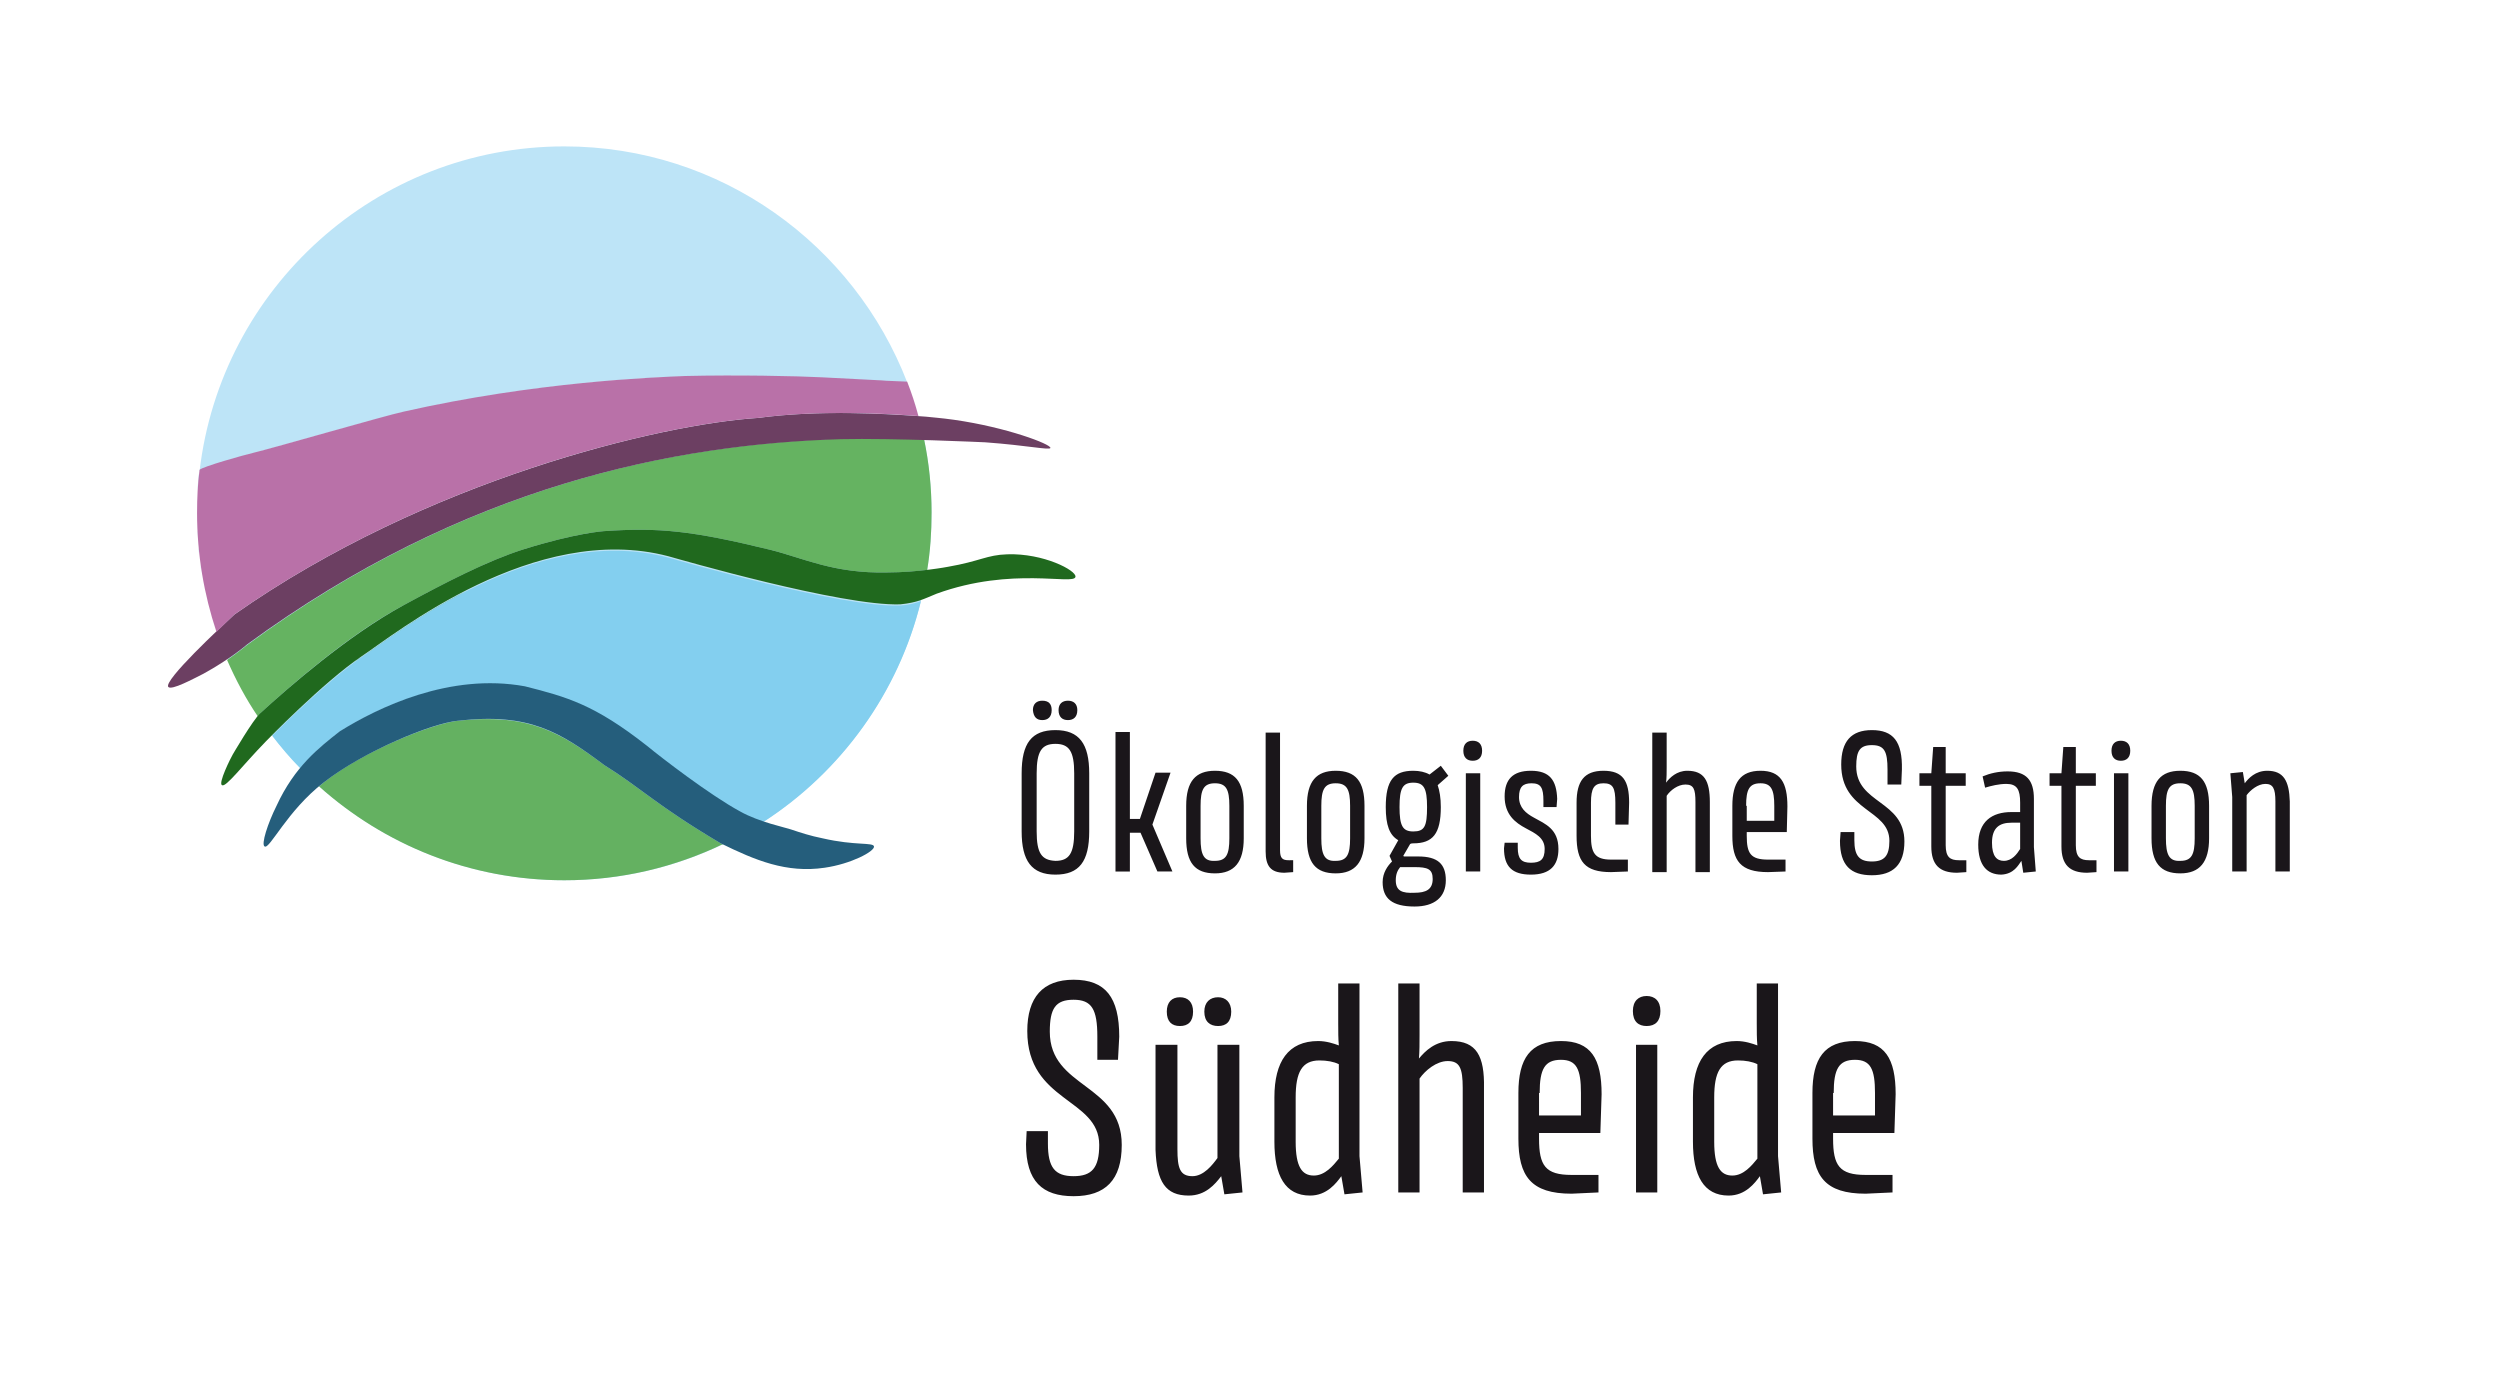 <?xml version="1.0" encoding="UTF-8"?>
<svg xmlns="http://www.w3.org/2000/svg" xmlns:xlink="http://www.w3.org/1999/xlink" version="1.1" id="Ebene_1_Kopie" x="0px" y="0px" viewBox="0 0 399.6 221.9" style="enable-background:new 0 0 399.6 221.9;" xml:space="preserve">
<style type="text/css">
	.st0{fill:none;}
	.st1{clip-path:url(#SVGID_00000021083969389386037710000004882740989721873839_);fill:#1A161A;}
	.st2{clip-path:url(#SVGID_00000021083969389386037710000004882740989721873839_);}
	.st3{fill:#BBE2F5;}
	.st4{fill:#BDE4F7;}
	.st5{fill:#65B361;}
	.st6{fill:#64B161;}
	.st7{clip-path:url(#SVGID_00000021083969389386037710000004882740989721873839_);fill:#83CFEF;}
	.st8{fill:#6C3F62;}
	.st9{fill:#20691E;}
	.st10{fill:#255E7C;}
	.st11{fill:#B971A8;}
</style>
<rect x="26.9" y="23.3" class="st0" width="339" height="167.9"></rect>
<path class="st0" d="M90.2,23.3c-32.4,0-58.7,26.3-58.7,58.7c0,32.4,26.3,58.7,58.7,58.7c32.4,0,58.7-26.3,58.7-58.7  C148.9,49.6,122.6,23.3,90.2,23.3z"></path>
<g>
	<defs>
		<rect id="SVGID_1_" x="26.9" y="23.3" width="339" height="167.9"></rect>
	</defs>
	<clipPath id="SVGID_00000025443134499799223700000013657935971300523451_">
		<use xlink:href="#SVGID_1_" style="overflow:visible;"></use>
	</clipPath>
	<path style="clip-path:url(#SVGID_00000025443134499799223700000013657935971300523451_);fill:#1A161A;" d="M293.1,174.7   c0-3.8,0.8-5.3,3.4-5.3c2.5,0,3.2,1.5,3.2,5.3v3.6h-6.7V174.7z M302.8,181.1l0.2-6.2c0-5.7-1.7-8.5-6.5-8.5c-4.9,0-6.8,2.8-6.8,8.3   v7.3c0,6,2,8.8,8.5,8.8l4.3-0.2v-2.8h-4.3c-4.2,0-5.2-1.5-5.2-5.8v-0.9H302.8z M280.9,185.2c-0.9,1.1-2.2,2.7-4,2.7   c-1.9,0-2.9-1.4-2.9-5.4v-7.1c0-4,1-5.9,3.8-5.9c1.2,0,2.3,0.2,3.1,0.6V185.2z M284.2,184.8v-27.6h-3.4v6.4c0,1.2,0,2.5,0.1,3.5   c-0.8-0.3-2-0.7-3.3-0.7c-4.8,0-7,3.3-7,9v7.1c0,5.4,1.7,8.6,5.7,8.6c2.7,0,4.2-2,5-3.1l0.5,2.9l2.9-0.3L284.2,184.8z M261.5,190.6   h3.4v-23.6h-3.4V190.6z M263.2,164c1.4,0,2.2-0.8,2.2-2.4c0-1.6-0.9-2.4-2.2-2.4s-2.2,0.8-2.2,2.4C261,163.3,261.9,164,263.2,164    M246.1,174.7c0-3.8,0.8-5.3,3.4-5.3c2.5,0,3.2,1.5,3.2,5.3v3.6h-6.7V174.7z M255.8,181.1l0.2-6.2c0-5.7-1.7-8.5-6.5-8.5   c-4.9,0-6.8,2.8-6.8,8.3v7.3c0,6,2,8.8,8.5,8.8l4.3-0.2v-2.8h-4.3c-4.2,0-5.2-1.5-5.2-5.8v-0.9H255.8z M232,166.4   c-2.6,0-4.2,1.6-5.2,2.8c0.1-1.1,0.1-2.5,0.1-3.8v-8.2h-3.4v33.4h3.4v-18.2c0.9-1.3,2.7-2.8,4.5-2.8c1.9,0,2.4,1.1,2.4,4.3v16.7   h3.4v-16.7C237.3,168.8,236,166.4,232,166.4 M214,185.2c-0.9,1.1-2.2,2.7-4,2.7c-1.9,0-2.9-1.4-2.9-5.4v-7.1c0-4,1-5.9,3.8-5.9   c1.2,0,2.3,0.2,3.1,0.6V185.2z M217.3,184.8v-27.6h-3.4v6.4c0,1.2,0,2.5,0.1,3.5c-0.8-0.3-2-0.7-3.3-0.7c-4.8,0-7,3.3-7,9v7.1   c0,5.4,1.7,8.6,5.7,8.6c2.7,0,4.2-2,5-3.1l0.5,2.9l2.9-0.3L217.3,184.8z M190,191.1c2.7,0,4.2-1.8,5.2-3.1l0.5,2.9l2.9-0.3   l-0.5-5.8v-17.8h-3.5v18.1c-0.8,1.1-2.2,2.9-4,2.9c-2,0-2.4-1.3-2.4-4.3v-16.7h-3.5v16.8C184.9,188.9,186.3,191.1,190,191.1    M194.7,164c1.3,0,2.1-0.7,2.1-2.3c0-1.5-0.9-2.3-2.1-2.3c-1.3,0-2.2,0.8-2.2,2.3C192.5,163.3,193.4,164,194.7,164 M188.6,164   c1.3,0,2.1-0.7,2.1-2.3c0-1.5-0.8-2.3-2.1-2.3c-1.3,0-2.1,0.8-2.1,2.3C186.5,163.3,187.3,164,188.6,164 M171.6,156.6   c-4.9,0-7.4,2.8-7.4,8.2c0,11.4,11.5,10.7,11.5,18.2c0,3.7-1.2,5-4.1,5c-3,0-4.1-1.4-4.1-5.2v-2h-3.4l-0.1,2.1   c0,5.9,2.6,8.3,7.6,8.3c5.1,0,7.7-2.6,7.7-8.2c0-9.9-11.5-9-11.5-18.1c0-3.7,0.9-5.1,3.8-5.1c2.9,0,3.8,1.5,3.8,5.9v3.7h3.3   l0.2-3.7C178.9,159.4,176.7,156.6,171.6,156.6"></path>
	<path style="clip-path:url(#SVGID_00000025443134499799223700000013657935971300523451_);fill:#1A161A;" d="M362.4,123.2   c-1.9,0-3,1.2-3.6,2l-0.3-1.8l-2,0.2l0.3,3.8v11.9h2.3v-12.2c0.6-0.8,1.8-1.8,3-1.8c1.2,0,1.6,0.7,1.6,2.8v11.2h2.3v-11.2   C365.9,124.8,365,123.2,362.4,123.2 M346.2,134v-5.2c0-2.6,0.5-3.6,2.3-3.6c1.8,0,2.3,1,2.3,3.6v5.2c0,2.6-0.5,3.6-2.3,3.6   C346.7,137.7,346.2,136.6,346.2,134 M343.9,134c0,3.9,1.4,5.6,4.6,5.6c3.1,0,4.6-1.8,4.6-5.6v-5.2c0-3.9-1.4-5.6-4.6-5.6   c-3.1,0-4.6,1.7-4.6,5.6V134z M337.9,139.3h2.3v-15.7h-2.3V139.3z M339,121.6c0.9,0,1.5-0.5,1.5-1.6c0-1.1-0.6-1.6-1.5-1.6   c-0.9,0-1.5,0.5-1.5,1.6C337.5,121.1,338.1,121.6,339,121.6 M333.9,137.5c-1.4,0-2.1-0.5-2.1-2.4v-9.5h3.2v-2h-3.2v-4.2h-2   l-0.3,4.2h-1.9v2h1.9v9.7c0,2.9,1.3,4.2,4.1,4.2l1.5-0.1v-1.9H333.9z M321.5,131.5h1.4v4.2c-0.5,0.8-1.3,1.9-2.6,1.9   c-1.1,0-1.9-0.7-1.9-2.9C318.4,132.3,319.6,131.5,321.5,131.5 M323.1,137.6l0.3,1.9l2-0.2l-0.3-3.9v-7.7c0-3-1.2-4.4-4.2-4.4   c-1.5,0-2.8,0.3-4,0.8l0.4,1.8c1-0.3,2.2-0.6,3.4-0.6c1.7,0,2.2,0.9,2.2,3v1.5h-1.4c-3.1,0-5.3,1.5-5.3,5.2c0,3.3,1.4,4.8,3.7,4.8   C321.9,139.7,322.6,138.3,323.1,137.6 M313.1,137.5c-1.4,0-2.1-0.5-2.1-2.4v-9.5h3.2v-2h-3.2v-4.2h-2l-0.3,4.2h-1.9v2h1.9v9.7   c0,2.9,1.3,4.2,4.1,4.2l1.5-0.1v-1.9H313.1z M299.2,116.7c-3.3,0-4.9,1.8-4.9,5.5c0,7.6,7.7,7.1,7.7,12.2c0,2.4-0.8,3.3-2.8,3.3   c-2,0-2.8-0.9-2.8-3.4v-1.3h-2.2l-0.1,1.4c0,3.9,1.7,5.5,5.1,5.5c3.4,0,5.2-1.7,5.2-5.4c0-6.6-7.7-6-7.7-12c0-2.5,0.6-3.4,2.5-3.4   c2,0,2.5,1,2.5,3.9v2.4h2.2l0.1-2.4C304.1,118.5,302.6,116.7,299.2,116.7 M279.1,128.8c0-2.6,0.5-3.6,2.3-3.6c1.7,0,2.2,1,2.2,3.6   v2.4h-4.4V128.8z M285.6,133l0.1-4.1c0-3.8-1.1-5.7-4.3-5.7c-3.2,0-4.5,1.9-4.5,5.6v4.8c0,4,1.3,5.8,5.7,5.8l2.8-0.1v-1.9h-2.8   c-2.8,0-3.4-1-3.4-3.8V133H285.6z M269.7,123.2c-1.7,0-2.8,1.1-3.4,1.9c0.1-0.7,0.1-1.7,0.1-2.5v-5.5h-2.3v22.3h2.3v-12.2   c0.6-0.9,1.8-1.8,3-1.8c1.3,0,1.6,0.7,1.6,2.8v11.2h2.3v-11.2C273.3,124.8,272.4,123.2,269.7,123.2 M256.3,123.2   c-3.1,0-4.3,1.7-4.3,5.1v5.3c0,4.1,1.3,5.8,5.5,5.8l2.7-0.1v-1.9h-2.7c-2.6,0-3.2-1.1-3.2-3.8v-5.3c0-2.3,0.5-3.1,2-3.1   c1.5,0,1.9,0.7,1.9,3.1v3.5h2.1l0.1-3.5C260.4,124.8,259.4,123.2,256.3,123.2 M244.7,123.2c-2.9,0-4.2,1.4-4.2,4.1   c0,2.9,1.7,4.2,3.4,5.1c1.5,0.8,3,1.5,3,3.3c0,1.7-0.7,2.2-2.2,2.2c-1.5,0-2.1-0.6-2.1-2.4v-0.8h-2.1l-0.1,0.9   c0,2.9,1.3,4.2,4.3,4.2c3.1,0,4.4-1.5,4.4-4.1c0-3.2-2.1-4-3.9-5c-1.3-0.7-2.4-1.6-2.4-3.3c0-1.6,0.6-2.2,2-2.2   c1.5,0,1.9,0.7,1.9,2.8v1h2.1l0.1-1.3C248.8,124.7,247.7,123.2,244.7,123.2 M234.3,139.3h2.3v-15.7h-2.3V139.3z M235.4,121.6   c0.9,0,1.5-0.5,1.5-1.6c0-1.1-0.6-1.6-1.5-1.6c-0.9,0-1.5,0.5-1.5,1.6C233.9,121.1,234.5,121.6,235.4,121.6 M223.1,140.7   c0-1,0.3-1.6,0.7-2.1h2.3c2.1,0,2.9,0.3,2.9,1.9c0,1.7-1.1,2.2-2.9,2.2C224.1,142.8,223.1,142.4,223.1,140.7 M225.9,132.9   c-1.7,0-2.2-0.9-2.2-3.9c0-3,0.5-3.9,2.2-3.9c1.7,0,2.2,0.9,2.2,3.9C228.1,132.1,227.7,132.9,225.9,132.9 M225.9,134.8   c3.1,0,4.4-1.5,4.4-5.8c0-1.5-0.2-2.6-0.5-3.5l1.7-1.5l-1.2-1.6l-1.8,1.4c-0.7-0.4-1.6-0.6-2.6-0.6c-3.1,0-4.4,1.5-4.4,5.8   c0,2.9,0.6,4.5,2,5.3l-1.4,2.5l0.4,0.9c-0.7,0.7-1.5,1.8-1.5,3.3c0,2.6,1.5,3.9,5.1,3.9c3.2,0,5-1.5,5-4.2c0-2.6-1.3-3.8-4.4-3.8   h-2.3l-0.1-0.1l1.1-1.9C225.6,134.8,225.7,134.8,225.9,134.8 M211.2,134v-5.2c0-2.6,0.5-3.6,2.3-3.6c1.8,0,2.3,1,2.3,3.6v5.2   c0,2.6-0.5,3.6-2.3,3.6C211.7,137.7,211.2,136.6,211.2,134 M208.9,134c0,3.9,1.4,5.6,4.6,5.6c3.1,0,4.6-1.8,4.6-5.6v-5.2   c0-3.9-1.4-5.6-4.6-5.6c-3.1,0-4.6,1.7-4.6,5.6V134z M206,137.5c-1,0-1.4-0.3-1.4-1.6v-18.8h-2.3v19c0,2.3,0.8,3.4,3,3.4l1.4-0.1   v-1.9H206z M191.9,134v-5.2c0-2.6,0.5-3.6,2.3-3.6c1.8,0,2.3,1,2.3,3.6v5.2c0,2.6-0.5,3.6-2.3,3.6   C192.4,137.7,191.9,136.6,191.9,134 M189.6,134c0,3.9,1.4,5.6,4.6,5.6c3.1,0,4.6-1.8,4.6-5.6v-5.2c0-3.9-1.4-5.6-4.6-5.6   c-3.1,0-4.6,1.7-4.6,5.6V134z M185,139.3h2.4l-3.2-7.5l2.9-8.3h-2.4l-2.5,7.4h-1.6v-13.9h-2.3v22.3h2.3v-6.2h1.7L185,139.3z    M165.7,132.9v-9.3c0-3.5,0.8-4.7,3-4.7c2.2,0,3,1.2,3,4.7v9.3c0,3.5-0.8,4.7-3,4.7C166.5,137.5,165.7,136.4,165.7,132.9    M163.3,132.9c0,4.7,1.6,6.9,5.4,6.9c3.8,0,5.4-2.1,5.4-6.9v-9.3c0-4.7-1.6-6.9-5.4-6.9c-3.8,0-5.4,2.1-5.4,6.9V132.9z    M170.7,115.1c0.9,0,1.5-0.5,1.5-1.6c0-1-0.6-1.5-1.5-1.5c-0.9,0-1.5,0.5-1.5,1.5C169.2,114.6,169.8,115.1,170.7,115.1    M166.6,115.1c0.9,0,1.5-0.5,1.5-1.6c0-1-0.5-1.5-1.5-1.5c-0.9,0-1.5,0.5-1.5,1.5C165.2,114.6,165.7,115.1,166.6,115.1"></path>
	<g style="clip-path:url(#SVGID_00000025443134499799223700000013657935971300523451_);">
		<path class="st3" d="M31.6,78.4c0.1-1.1,0.2-2.2,0.3-3.3C31.7,76.2,31.6,77.3,31.6,78.4z"></path>
		<path class="st3" d="M31.6,85.8c0-0.3,0-0.7-0.1-1C31.5,85.1,31.6,85.4,31.6,85.8z"></path>
		<path class="st3" d="M31.5,82c0-1.1,0-2.3,0.1-3.4C31.5,79.7,31.5,80.9,31.5,82z"></path>
		<path class="st4" d="M40.4,72.5c3.7-1,20.9-5.9,24.1-6.6c21.2-4.8,40.2-5.6,45-5.7c8.2-0.3,17.7,0,21.7,0.2c4,0.2,7.9,0.4,9.7,0.5    c0.8,0.1,2.5,0.1,4.1,0.2c-8.5-22-29.8-37.7-54.8-37.7c-30.1,0-54.9,22.7-58.3,51.9C32.3,74.7,39.1,72.8,40.4,72.5z"></path>
		<path class="st3" d="M33.9,98.6c-0.6-2-1.1-4-1.4-6.1C32.8,94.6,33.3,96.6,33.9,98.6z"></path>
		<path class="st3" d="M145,61c0.7,1.8,1.3,3.7,1.8,5.5c-6.6-0.5-16.6-0.9-25.6,0.3c-15.6,1-53.1,9.9-83.7,31.4    c-0.6,0.5-1.7,1.5-2.9,2.7c7.9,23.1,29.8,39.8,55.6,39.8c32.4,0,58.7-26.3,58.7-58.7C148.9,74.6,147.5,67.5,145,61z"></path>
		<path class="st3" d="M34.5,100.8c-0.2-0.7-0.4-1.3-0.6-2C34.1,99.4,34.3,100.1,34.5,100.8z"></path>
		<path class="st3" d="M31.8,88.7c0-0.4-0.1-0.8-0.1-1.2C31.8,87.9,31.8,88.3,31.8,88.7z"></path>
		<path class="st3" d="M32.2,91.5c-0.1-0.5-0.1-0.9-0.2-1.4C32.1,90.6,32.2,91,32.2,91.5z"></path>
	</g>
	<g style="clip-path:url(#SVGID_00000025443134499799223700000013657935971300523451_);">
		<path class="st5" d="M41.6,114c4.6-4.2,14-12.5,22.8-17.2c6.8-3.7,13.6-7.2,19.3-9c8.3-2.6,12.8-2.9,12.8-2.9    c8.8-0.6,14-0.1,26.7,3c5.2,1.3,10.1,3.8,18.6,3.6c2.4,0,4.7-0.2,6.4-0.4c0.5-3,0.7-6,0.7-9.2c0-4-0.4-7.9-1.2-11.7    c-4.4-0.1-9.5-0.2-13.3-0.1C108,71,74.3,77.5,39.5,103.1c0,0-1.2,1-3.2,2.4c1.4,3.2,3,6.2,4.9,9C41.4,114.3,41.5,114.1,41.6,114z"></path>
		<path class="st6" d="M56.3,106c6-3.8,12.8-8.2,18-11.4c-8,4.1-14.1,8.9-16.6,10.5C57.2,105.3,56.8,105.7,56.3,106z"></path>
	</g>
	<path style="clip-path:url(#SVGID_00000025443134499799223700000013657935971300523451_);fill:#83CFEF;" d="M54.2,117   c6.1-3.8,17.6-9.4,29.6-7.2c6.7,1.7,11.1,2.9,19.5,9.5c2.4,1.9,10.1,7.9,14.9,10.5c1.1,0.6,2.5,1.2,3.8,1.6   c12.4-8,21.6-20.6,25.2-35.3c-0.9,0.3-1.8,0.6-3.4,0.7c-9.4,0.3-35.3-7.2-37.1-7.7c-21.4-5.6-43.7,12.5-49,16   c-4.9,3.4-11.6,9.9-14.2,12.5c1.4,1.8,2.9,3.6,4.5,5.2C50,120.3,52.2,118.6,54.2,117z"></path>
</g>
<path class="st8" d="M152.5,67.1c-2.1-0.3-3.7-0.4-4.5-0.5c-6.6-0.5-17.2-1.1-26.8,0.2c-15.6,1-53.1,9.9-83.7,31.4  c-2.3,2.1-11.4,10.6-10.6,11.6c0.5,0.6,4-1.3,5.6-2.1c4.2-2.3,6.9-4.6,7-4.7C74.3,77.5,108,71,134.4,70.2c8.3-0.2,23.1,0.5,23.1,0.5  c6.8,0.5,10.3,1.3,10.4,0.9C168,71,160.9,68.3,152.5,67.1z"></path>
<path class="st9" d="M37.2,120.6c0,0,3.2-5.5,4.4-6.6c4.6-4.2,14-12.4,22.8-17.2c6.8-3.7,13.6-7.2,19.3-9c8.3-2.6,12.8-2.9,12.8-2.9  c8.8-0.6,14-0.1,26.7,3c5.2,1.3,10.1,3.8,18.6,3.6c5,0,9.7-0.9,9.7-0.9c5.2-0.9,6.2-1.9,9.5-2c5.8-0.2,11.1,2.6,10.9,3.6  c-0.2,1.4-10.1-1.7-22.2,2.7c-2.2,0.9-3,1.4-5.8,1.7c-9.4,0.3-35.3-7.2-37.1-7.7c-21.4-5.6-43.7,12.5-49,16  c-6.2,4.2-15.3,13.6-15.3,13.6c-3.7,3.8-6.4,7.4-7,7C34.8,125.3,36.9,121.1,37.2,120.6"></path>
<path class="st6" d="M115.2,134.8c-10.3-6.1-12.8-8.9-18.6-12.5c-7.1-5.3-12.1-8.3-23.4-7.1c-4.3,0.5-15.2,4.9-21.5,9.9  c-0.2,0.2-0.5,0.4-0.7,0.6c10.4,9.3,24.1,15,39.2,15c9.1,0,17.7-2.1,25.4-5.8C115.4,134.9,115.3,134.9,115.2,134.8z"></path>
<path class="st10" d="M42.3,135.3c0.8,0.5,3.6-5.7,9.4-10.2c6.4-5,17.3-9.5,21.5-9.9c11.4-1.3,16.3,1.8,23.4,7.1  c5.8,3.6,8.3,6.4,18.6,12.5c5.5,2.7,10.5,4.8,16.6,3.9c4.2-0.6,8-2.6,7.9-3.4c-0.1-0.7-3-0.1-8.2-1.3c-2-0.4-3.5-0.9-5-1.4  c-0.8-0.3-5.2-1.2-8.2-2.9c-4.8-2.6-12.6-8.6-14.9-10.5c-8.4-6.6-12.8-7.8-19.5-9.5c-12-2.2-23.5,3.4-29.6,7.2  c-3.3,2.6-7.2,5.6-10.1,11.9C42.8,131.6,41.7,135,42.3,135.3"></path>
<path class="st11" d="M37.5,98.2c30.6-21.5,68-30.4,83.7-31.4c9-1.2,19-0.8,25.6-0.3c-0.5-1.9-1.1-3.7-1.8-5.5  c-1.6-0.1-3.3-0.1-4.1-0.2c-1.9-0.1-5.7-0.3-9.7-0.5c-3.9-0.2-13.5-0.4-21.7-0.2c-4.9,0.2-23.8,0.9-45,5.7  c-3.2,0.7-20.4,5.7-24.1,6.6c-1.3,0.3-8.1,2.2-8.5,2.7c-0.3,2.3-0.4,4.5-0.4,6.9c0,6.6,1.1,13,3.1,19C35.8,99.8,36.9,98.8,37.5,98.2  z"></path>
</svg>
